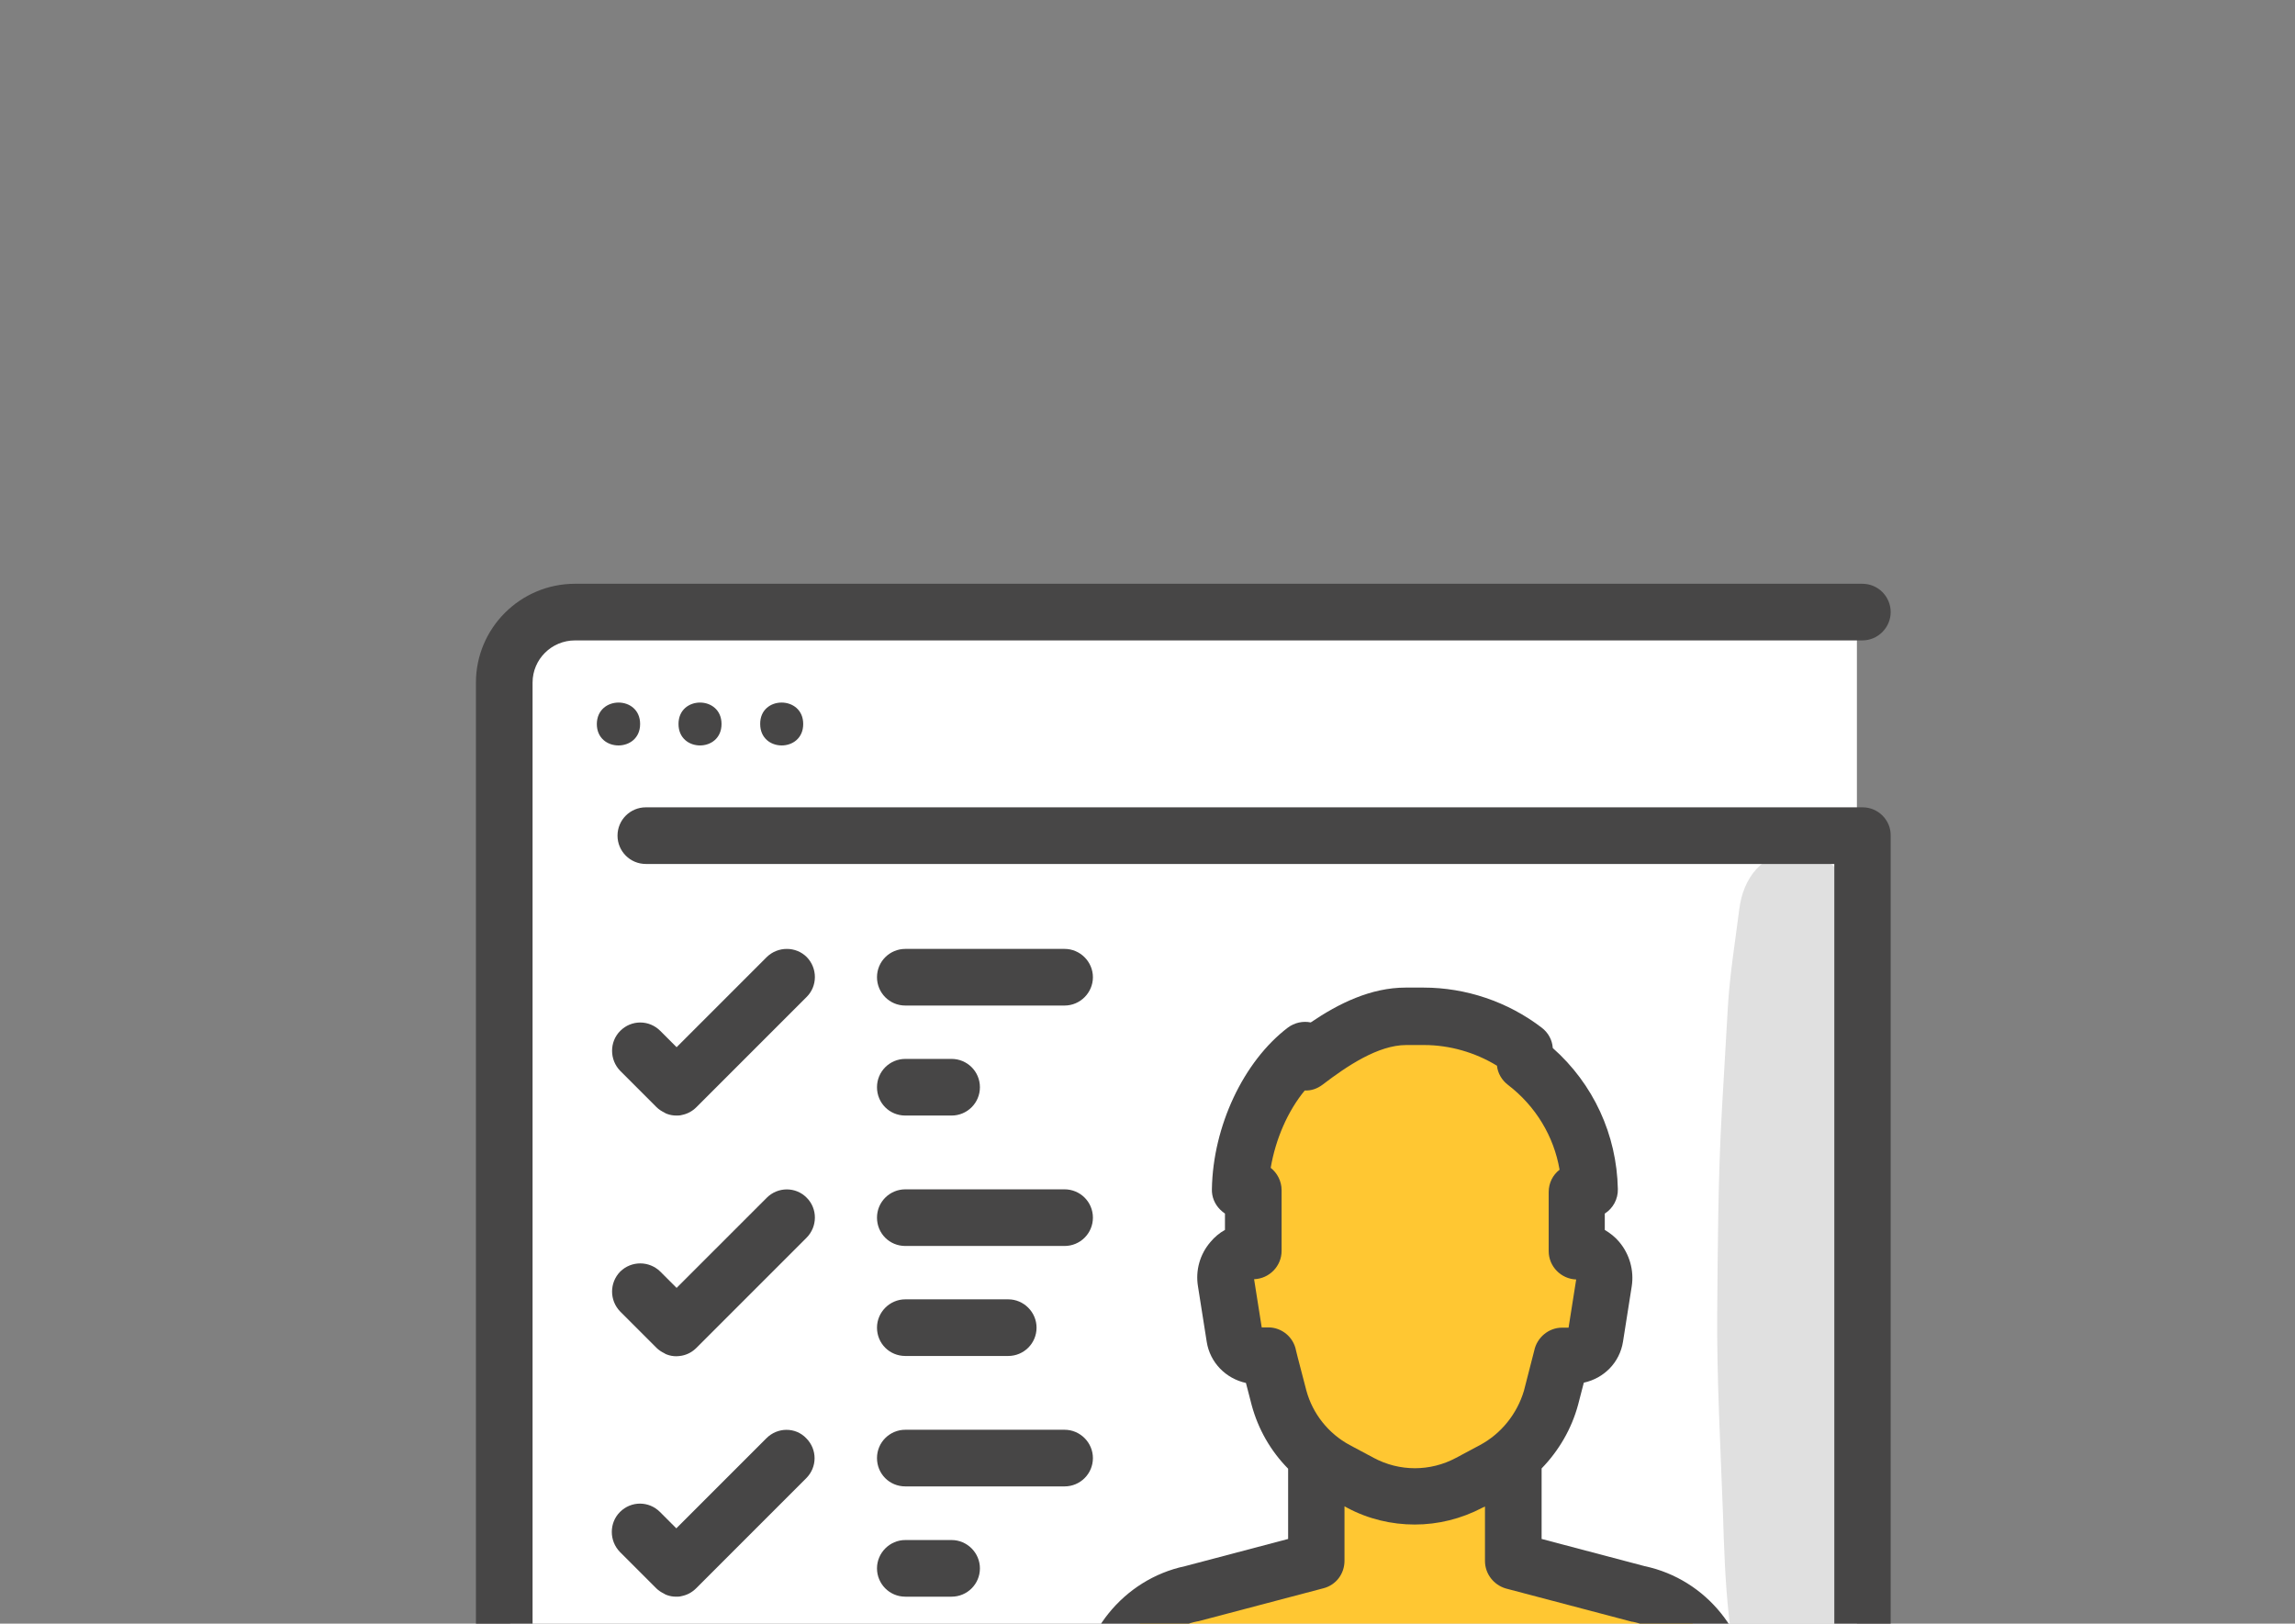 <?xml version="1.0" encoding="utf-8"?>
<!-- Generator: Adobe Illustrator 16.0.0, SVG Export Plug-In . SVG Version: 6.00 Build 0)  -->
<!DOCTYPE svg PUBLIC "-//W3C//DTD SVG 1.1//EN" "http://www.w3.org/Graphics/SVG/1.1/DTD/svg11.dtd">
<svg version="1.1" id="Capa_1" xmlns="http://www.w3.org/2000/svg" xmlns:xlink="http://www.w3.org/1999/xlink" x="0px" y="0px"
	 width="842.9px" height="596.3px" viewBox="0 0 842.9 596.3" style="enable-background:new 0 0 842.9 596.3;" xml:space="preserve"
	>
<rect x="0" y="0" width="842.9" height="596.3" fill="#808080" stroke="none"/>
<style type="text/css">
<![CDATA[
	.st0{fill:#474646;}
	.st1{clip-path:url(#SVGID_6_);fill:#FFFFFF;}
	.st2{fill:#E0E0E0;}
	.st3{clip-path:url(#SVGID_2_);fill:none;}
	.st4{clip-path:url(#SVGID_2_);fill:#474646;}
	.st5{clip-path:url(#SVGID_12_);fill:none;}
	.st6{fill:none;stroke:#515151;stroke-width:12.835;stroke-miterlimit:10;}
	.st7{fill:#FFFFFF;stroke:#474646;stroke-width:10.87;stroke-miterlimit:10;}
	.st8{fill:#FFC732;stroke:#474646;stroke-width:3;stroke-linecap:round;stroke-linejoin:round;stroke-miterlimit:10;}
	.st9{clip-path:url(#SVGID_2_);}
	.st10{clip-path:url(#SVGID_4_);}
	.st11{clip-path:url(#SVGID_6_);}
	.st12{clip-path:url(#SVGID_8_);}
	.st13{clip-path:url(#SVGID_8_);fill:none;}
	.st14{clip-path:url(#SVGID_6_);fill:#474646;}
	.st15{fill:#FFC732;}
	.st16{fill:#FFFFFF;}
	.st17{fill:none;stroke:#515151;stroke-width:2.217;stroke-miterlimit:10;}
	.st18{fill:none;}
	.st19{fill:#FFFFFF;stroke:#474646;stroke-width:2;stroke-miterlimit:10;}
	.st20{clip-path:url(#SVGID_2_);fill:#FFFFFF;}
	.st21{clip-path:url(#SVGID_10_);fill:none;}
	.st22{fill:none;stroke:#474646;stroke-width:3;stroke-linecap:round;stroke-linejoin:round;stroke-miterlimit:10;}
	.st23{fill:none;stroke:#474646;stroke-width:4;stroke-linecap:round;stroke-linejoin:round;stroke-miterlimit:10;}
	.st24{fill:#FFFFFF;stroke:#474646;stroke-width:3;stroke-linecap:round;stroke-linejoin:round;stroke-miterlimit:10;}
	.st25{fill:#FFFFFF;stroke:#474646;stroke-width:4;stroke-linecap:round;stroke-linejoin:round;stroke-miterlimit:10;}
	.st26{clip-path:url(#SVGID_4_);fill:#FFFFFF;}
	.st27{clip-path:url(#SVGID_10_);}
	.st28{clip-path:url(#SVGID_12_);}
	.st29{clip-path:url(#SVGID_6_);fill:none;}
]]>
</style>
<g>
	<defs>
		<rect id="SVGID_3_" x="73.4" y="-121.7" width="722.4" height="722.4"/>
	</defs>
	<clipPath id="SVGID_2_">
		<use xlink:href="#SVGID_3_"  style="overflow:visible;"/>
	</clipPath>
	<rect x="187.4" y="232.9" class="st20" width="494.6" height="367.8"/>
	<g class="st9">
		<polygon class="st15" points="466.4,394.5 457.3,436.8 457.3,457.6 449.8,482.8 466.4,508.4 481.4,539.2 481.4,576 420.7,589.8 
			406.5,634.2 633.6,634.2 618.6,586.4 556.2,569.9 553.7,535.5 589.5,477.3 578.8,443.7 578.8,416.1 544.6,375.3 490.6,379.1 		"/>
		<g>
			<g>
				<path class="st2" d="M668.3,635.6c3.7-25.3,7.7-50.4,9.5-75.9c1.8-25.3,4.4-50.6,5.2-75.9c0.8-24.7,1.8-49.3,1.3-73.9
					c-0.2-12.7-0.5-25.3-0.7-38c-0.2-12.7-1.8-25.4-2.8-38c-1-11.4-8.8-21-21-21c-12.5,0-19.6,9.6-21,21c-1.5,11.9-3.5,24-4.2,36
					c-0.7,12.7-1.5,25.3-2.2,38c-1.4,24.6-1.5,49.3-1.7,73.9c-0.2,24.6,1.2,49.3,2.1,73.9c0.4,12.7,0.8,25.3,2.2,38s2.7,25.3,4.1,38
					c0.7,6.7,4,12.5,10.9,14.4C657.1,648,667.2,643.6,668.3,635.6L668.3,635.6z"/>
			</g>
		</g>
		<g>
			<path class="st0" d="M580.8,652.2H211.2c-8.6,0-15.6-7-15.6-15.5V250.7c0-8.6,7-15.5,15.6-15.5h472.8c5.7,0,10.4-4.7,10.4-10.4
				c0-5.7-4.6-10.4-10.4-10.4l-472.8,0c-20.1,0-36.4,16.3-36.4,36.3v386c0,20,16.3,36.3,36.4,36.3h369.5c5.7,0,10.4-4.7,10.4-10.4
				C591.2,656.9,586.5,652.2,580.8,652.2L580.8,652.2z"/>
			<path class="st0" d="M235.1,265.9c0,10.5-15.9,10.5-15.9,0C219.3,255.4,235.1,255.4,235.1,265.9"/>
			<path class="st0" d="M265,265.9c0,10.5-15.8,10.5-15.8,0C249.2,255.4,265,255.4,265,265.9"/>
			<path class="st0" d="M295,265.9c0,10.5-15.8,10.5-15.8,0C279.1,255.4,295,255.4,295,265.9"/>
			<path class="st0" d="M296.3,351.5c-4-4-10.6-4-14.7,0l-33.1,33.1l-6-6c-4.1-4.1-10.6-4.1-14.7,0c-4,4-4,10.6,0,14.7l13.3,13.3
				c0.9,0.9,1.9,1.5,2.9,2c0.2,0.1,0.3,0.2,0.5,0.3c0.2,0.1,0.4,0.1,0.5,0.2c1.1,0.4,2.2,0.6,3.4,0.6c0.7,0,1.3,0,2-0.2
				c2-0.4,3.8-1.3,5.4-2.9v0l40.4-40.4C300.3,362.2,300.3,355.6,296.3,351.5L296.3,351.5z"/>
			<path class="st0" d="M296.3,439.9c-4-4.1-10.6-4.1-14.7,0L248.5,473l-6-6c-4.1-4-10.6-4-14.7,0c-4,4.1-4,10.6,0,14.7l13.3,13.3
				c0.9,0.9,1.9,1.5,2.9,2c0.2,0.1,0.3,0.2,0.5,0.3c0.2,0.1,0.4,0.1,0.5,0.2c1.1,0.4,2.2,0.6,3.4,0.6c0.7,0,1.3-0.1,2-0.2
				c2-0.4,3.8-1.3,5.4-2.9v0l40.4-40.4C300.3,450.5,300.3,443.9,296.3,439.9L296.3,439.9z"/>
			<path class="st0" d="M281.5,528.2l-33.1,33.1l-6-6c-4.1-4.1-10.6-4.1-14.7,0c-4,4-4,10.6,0,14.7l13.3,13.3c0.9,0.9,1.9,1.5,2.9,2
				c0.2,0.1,0.3,0.2,0.5,0.3c0.2,0.1,0.4,0.1,0.5,0.2c1.1,0.4,2.2,0.6,3.4,0.6c0.7,0,1.3,0,2-0.2c2-0.4,3.8-1.3,5.4-2.9v0l40.4-40.4
				c4.1-4.1,4.1-10.6,0-14.7C292.2,524.1,285.6,524.1,281.5,528.2L281.5,528.2z"/>
			<path class="st0" d="M332.5,369.3H391c5.7,0,10.4-4.7,10.4-10.4c0-5.7-4.7-10.4-10.4-10.4h-58.5c-5.7,0-10.4,4.6-10.4,10.4
				C322.1,364.6,326.7,369.3,332.5,369.3z"/>
			<path class="st0" d="M332.5,409.7h17c5.7,0,10.4-4.6,10.4-10.4s-4.7-10.4-10.4-10.4h-17c-5.7,0-10.4,4.6-10.4,10.4
				S326.7,409.7,332.5,409.7z"/>
			<path class="st0" d="M332.5,457.6H391c5.7,0,10.4-4.6,10.4-10.4s-4.7-10.4-10.4-10.4h-58.5c-5.7,0-10.4,4.6-10.4,10.4
				S326.7,457.6,332.5,457.6z"/>
			<path class="st0" d="M332.5,498h37.8c5.7,0,10.4-4.6,10.4-10.4c0-5.7-4.7-10.4-10.4-10.4h-37.8c-5.7,0-10.4,4.7-10.4,10.4
				C322.1,493.4,326.7,498,332.5,498z"/>
			<path class="st0" d="M332.5,545.9H391c5.7,0,10.4-4.6,10.4-10.4c0-5.7-4.7-10.4-10.4-10.4h-58.5c-5.7,0-10.4,4.6-10.4,10.4
				C322.1,541.3,326.7,545.9,332.5,545.9z"/>
			<path class="st0" d="M332.5,586.4h17c5.7,0,10.4-4.6,10.4-10.4c0-5.7-4.7-10.4-10.4-10.4h-17c-5.7,0-10.4,4.7-10.4,10.4
				C322.1,581.7,326.7,586.4,332.5,586.4z"/>
			<path class="st0" d="M543.6,530.7l-8.8,4.7c-9.5,5.1-20.8,5.1-30.3,0l-8.8-4.7c-7.8-4.2-13.6-11.5-15.9-20
				c-3.3-12.6-3.8-14.6-3.8-14.7c-0.9-4.9-5.2-8.5-10.2-8.5h-2.4l-2.8-17.7c5.6-0.2,10.1-4.8,10.1-10.4v-22.3c0-3.3-1.6-6.3-4-8.2
				c1.8-10.6,6.3-20.9,12.5-28.4c2.5,0.1,4.6-0.7,6.5-2.1c8.9-6.8,20.4-14.6,30.8-14.6h6.5c9.4,0,18.8,2.7,26.8,7.6
				c0.3,2.8,1.8,5.3,4,7c10.2,7.8,16.9,18.9,19,31.2c-2.5,1.9-4,4.9-4,8.2v21.7c0,5.6,4.5,10.2,10.1,10.4l-2.8,17.7h-2.4
				c-4.9,0-9.2,3.6-10.2,8.4c-0.1,0.5-0.7,2.8-3.8,14.8C557.2,519.2,551.4,526.5,543.6,530.7L543.6,530.7z M684.1,296.5H237.2
				c-5.7,0-10.4,4.6-10.4,10.4c0,5.7,4.6,10.4,10.4,10.4h436.5v319.4c0,8.6-7,15.5-15.6,15.5h-15v-28.5c0-23.4-16.4-43.7-39-48.5
				l-37.9-10v-25.9c6.3-6.5,11-14.5,13.4-23.4c0.9-3.4,1.6-6.1,2.1-8.1c7.4-1.6,13.2-7.4,14.4-15.1l3.2-20.3
				c0.9-5.8-0.8-11.8-4.6-16.3c-1.5-1.8-3.3-3.2-5.3-4.4v-6c3-1.9,4.9-5.3,4.8-9c-0.4-20-9-38.6-23.9-51.8c-0.2-3-1.7-5.7-4.1-7.5
				c-12.4-9.5-27.8-14.7-43.4-14.7h-6.5c-12.8,0-24.6,5.8-34.9,12.8c-2.9-0.6-6,0.1-8.4,1.9c-16.3,12.4-27.5,36.2-27.9,59.3
				c-0.1,2.8,1,5.5,3,7.5c0.6,0.6,1.2,1.1,1.8,1.5v6c-2,1.1-3.8,2.6-5.3,4.4c-3.9,4.5-5.6,10.5-4.6,16.4l3.2,20.3
				c1.2,7.6,7,13.5,14.4,15.1c0.6,2.1,1.2,4.8,2.1,8.1c2.4,8.9,7,16.9,13.4,23.4v25.8l-37.9,10c-22.6,4.8-39.1,25.2-39.1,48.5
				c0,5.7,4.6,10.4,10.4,10.4c5.7,0,10.4-4.6,10.4-10.4c0-13.6,9.6-25.5,22.7-28.2c0.2,0,0.4-0.1,0.6-0.1l45.9-12.1
				c4.6-1.2,7.7-5.3,7.7-10.1v-20l0.9,0.5c7.8,4.2,16.4,6.2,24.9,6.2c8.6,0,17.1-2.1,24.9-6.2l0.9-0.4v20c0,4.7,3.2,8.8,7.7,10.1
				l45.9,12.1c0.2,0.1,0.4,0.1,0.6,0.1c13.2,2.7,22.7,14.6,22.7,28.2v38.9c0,5.7,4.6,10.4,10.4,10.4l25.3-0.1
				c20.1,0,36.4-16.3,36.4-36.3V306.9C694.5,301.2,689.8,296.5,684.1,296.5L684.1,296.5z"/>
		</g>
	</g>
</g>
<rect x="73.4" y="-121.7" class="st18" width="722.4" height="722.4"/>
</svg>
